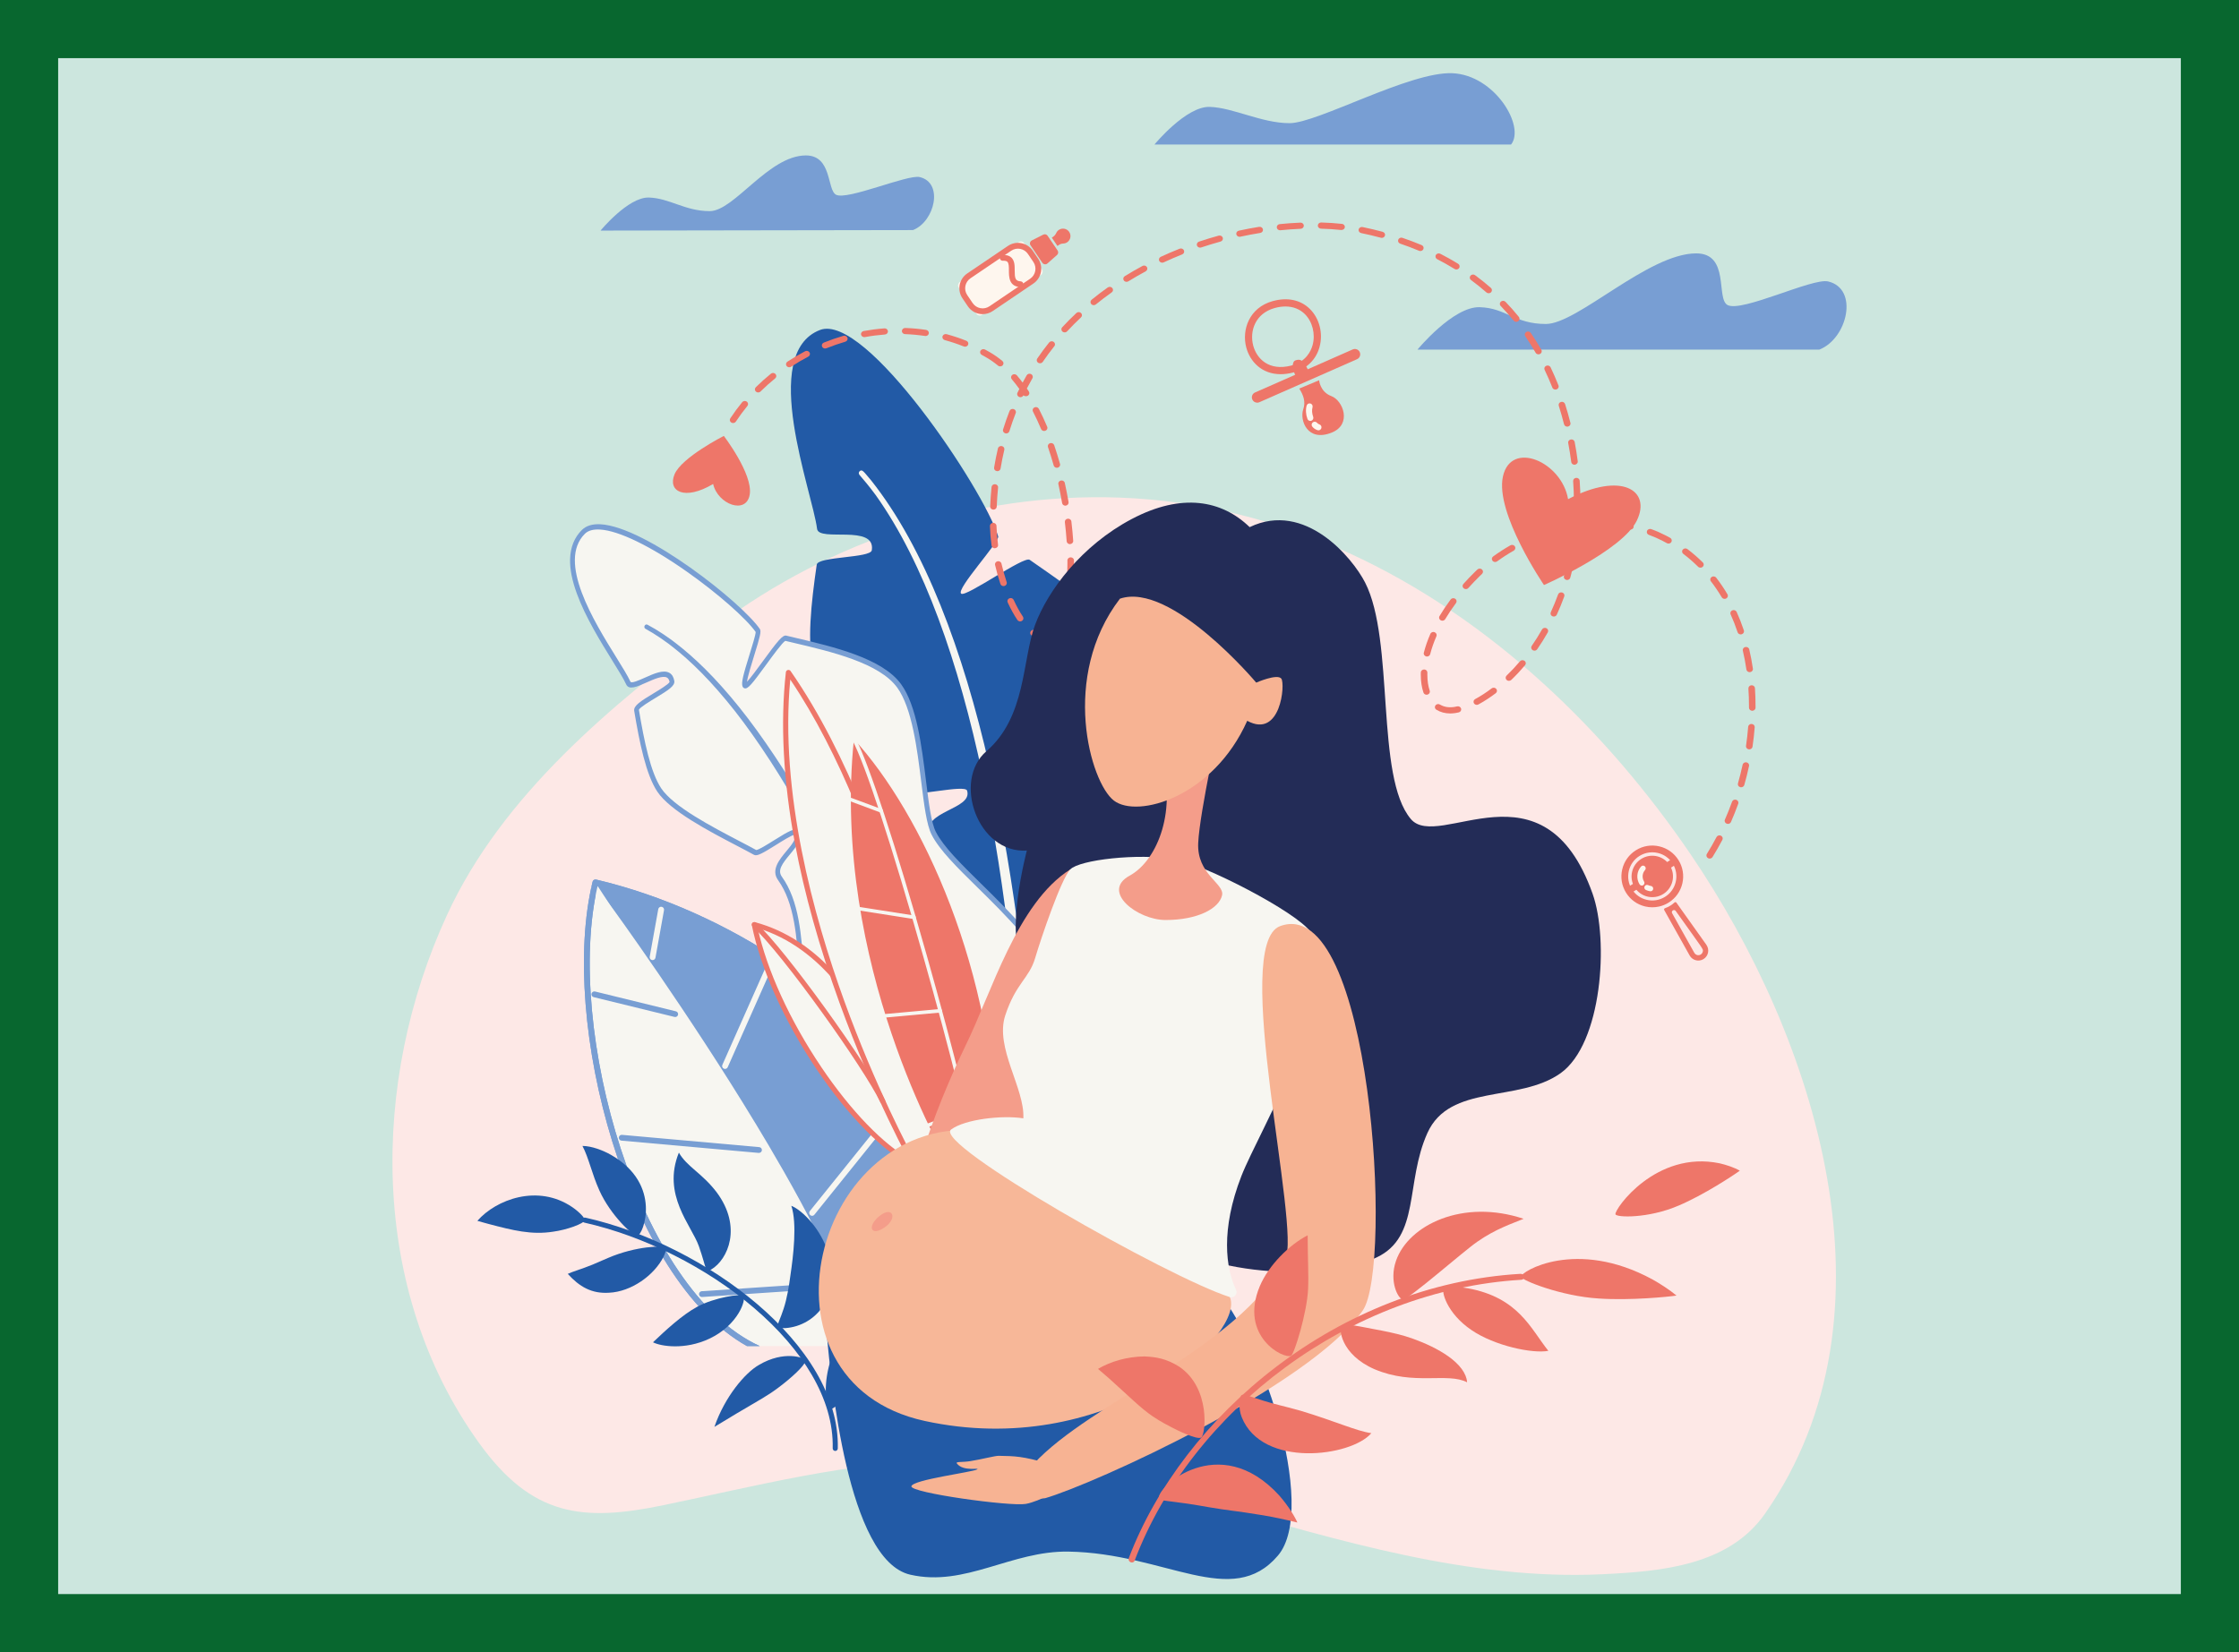 <?xml version="1.0" encoding="UTF-8"?><svg xmlns="http://www.w3.org/2000/svg" viewBox="0 0 924 682"><rect x="0" y="0" width="924" height="682" fill="#808080" stroke="none"/><g id="a"/><g id="b"><g id="c"><rect x="12" y="12" width="900" height="658" style="fill:#cce6de; stroke:#08672f; stroke-miterlimit:10; stroke-width:24px;"/><g><path d="M637.05,282.26c-48.24-43.98-107.92-74.42-175.01-76.86-59.46-2.17-119.11,17.54-166.57,53.21-42.94,32.27-88.15,69.44-111.01,119.11-31.65,68.76-32.2,154.57,13.08,217.7,21.9,30.54,42.74,32.84,76.24,25.89,37.91-7.86,76.46-17.91,115.36-18.61,37.75-.67,74.99,8.2,111.33,18.44,52.08,14.67,105.92,31.25,160.66,28.68,24.83-1.17,52.36-3.66,67.3-25.06,57.64-82.57,20.77-196.4-30.75-272.13-17.34-25.48-37.69-49.46-60.64-70.38Z" style="fill:#fde8e6;"/><g><path d="M426.16,530.83c-5.69-16.75-37.56-4.03-50.53-39.02-2.66-7.18,24.99-19.59,24.44-28.12-.26-3.99-29.18-3.73-29.32-7.89-1.6-48.83,22.14-82.32,12.8-111.1-3.27-10.07,18-10.49,15.55-18.35-.84-2.69-22.16,2.76-24.06,.6-11.08-12.59-34.94-36.42-39.12-50.74-3.06-10.48-1.17-27.27,1.13-43.13,.5-3.45,22.24-2.67,22.73-5.96,1.63-10.92-21.89-3.26-22.59-8.83-1.94-15.36-24.04-72.36,1.2-82.08,18.85-7.26,67.57,65.74,73.54,85.18,.69,2.23-17.63,21.93-15.26,23.67,2.08,1.52,25.87-15.66,28.26-13.98,18.53,12.97,44.78,30.22,50.53,47.55,7.34,22.13-8.33,64.07-5.92,78,3.75,21.73,35.05,61.74,40.82,102.4,.35,2.5-29.98-3.43-29.83-.93,.26,4.36,30.79,17.15,30.32,21.48-.34,3.15-55.8-22.89-56.58-19.78-1.04,4.13,52.42,37.38,50.49,41.4-14.66,30.7-41.46,19.41-54.08,18.92-12.61-.48-24.51,10.71-24.51,10.71Z" style="fill:#225aa6;"/><path d="M423.13,479.05c1.7-.42,3.4-.78,5.1-1.1,2.41,56.7,.47,108.17-3.57,141.03-.52,4.25-6.94,3.45-6.42-.79,4.44-36.15,6.57-85.86,4.89-139.14Z" style="fill:#789ed3;"/><path d="M354.79,194.48c1.08-.93,1.71,.33,4.75,3.86,44.25,55.84,63.02,168.94,68.18,268.75-1.67,.29-3.33,.63-4.99,1-4.06-98.92-21.37-207.62-61.34-263.73-2.99-4.02-4.48-5.72-6.69-8.33-.45-.53-.33-1.18,.09-1.55Z" style="fill:#f7f6f1;"/></g><g><g><path d="M395.89,489.45c-7.97-10.83-27.44,9.01-44.86-13.26-3.57-4.57,13-22.82,10.59-29.08-1.13-2.93-21.47,6.55-22.54,3.45-12.66-36.37-3.83-69.28-17.22-88.03-4.69-6.56,10.22-13.7,6.63-18.85-1.23-1.76-14.98,9.19-16.83,8.17-10.79-5.96-33.25-16.3-39.58-25.77-4.63-6.94-7.27-20.23-9.39-32.94-.46-2.77,15.06-9.15,14.63-11.8-1.43-8.77-16.21,4.56-18.02,.58-5-10.98-34.05-46.95-18.54-62.39,11.58-11.53,63.19,27.98,71.99,40.75,1.01,1.47-7.25,22.22-5.17,22.77,1.82,.49,14.55-20.13,16.63-19.63,16.13,3.85,38.73,8.46,46.88,19.7,10.41,14.36,9.26,51.06,14.25,60.82,7.78,15.21,39.31,35.4,52.98,64.25,.84,1.77-21.96,7.03-21.26,8.87,1.22,3.21,25.77,3.08,26.46,6.5,.5,2.48-44.76,.61-44.58,3.21,.24,3.45,45.8,11.41,45.4,15.07-3.09,27.89-24.66,27.96-33.67,31.64-9.01,3.68-14.76,15.95-14.76,15.95Z" style="fill:#f7f6f1;"/><path d="M395.96,490.53c-.33,.06-.66-.07-.86-.35-2.95-4.01-7.76-3.35-13.84-2.51-9.09,1.25-20.41,2.81-31-10.73-2.25-2.88,1.06-8.65,4.89-15.32,3.03-5.29,6.47-11.27,5.6-13.91-1.06-.52-6.89,1.24-10.04,2.19-7.69,2.31-11.75,3.42-12.55,1.13-6.1-17.53-7.25-34.21-8.26-48.92-1.08-15.72-2.01-29.3-8.83-38.85-2.99-4.19,.61-8.51,3.51-11.98,2.57-3.08,4.1-5.11,3.24-6.68-1.14,.13-5.1,2.61-7.5,4.12-5.66,3.54-7.91,4.81-9.14,4.14-1.98-1.1-4.41-2.36-6.98-3.71-11.66-6.09-27.63-14.44-32.92-22.36-4.66-6.97-7.35-20.15-9.55-33.35-.35-2.11,2.65-4.03,7.99-7.25,2.3-1.39,6.12-3.69,6.61-4.67-.17-.91-.52-1.51-1.06-1.82-1.73-.99-5.51,.7-8.55,2.06-3.85,1.72-7.18,3.21-8.31,.73-1.03-2.27-3.2-5.76-5.7-9.8-4.68-7.54-11.08-17.86-14.64-27.64-2-5.48-2.91-10.15-2.8-14.28,.14-4.89,1.77-8.93,4.86-12,1.77-1.76,4.36-2.55,7.72-2.36,18.8,1.07,58.21,32.32,65.71,43.2,.68,.98,.13,3.09-2.32,10.97-1.04,3.35-2.67,8.6-2.97,10.85,1.48-1.54,4.41-5.55,6.46-8.37,6.36-8.72,8.29-11.03,9.76-10.68,1.14,.27,2.3,.55,3.5,.83,16.09,3.79,36.12,8.5,43.89,19.22,6.42,8.85,8.47,25.37,10.28,39.94,1.15,9.28,2.15,17.29,4.05,21,3.13,6.12,10.31,13.17,18.61,21.34,11.7,11.5,26.27,25.82,34.38,42.95,.17,.35,.17,.78,0,1.17-.53,1.25-2.87,2.16-11.22,4.83-3.12,1-7.58,2.43-9.4,3.33,.54,.25,1.53,.58,3.35,.93,2.33,.46,5.38,.84,8.32,1.2,9.76,1.22,13.77,1.93,14.22,4.15,.08,.39-.02,.8-.26,1.13-.92,1.25-4.72,1.56-22.58,1.83-7.37,.11-17.04,.25-20.71,.83,.95,.45,2.71,1.13,5.94,2.09,4.01,1.19,9.29,2.52,14.39,3.82,5.77,1.46,11.74,2.97,16.17,4.34,6.85,2.11,8.02,3.21,7.87,4.61-2.64,23.79-18.34,28.05-28.73,30.87-2.21,.6-4.12,1.12-5.65,1.74-8.5,3.47-14.11,15.26-14.17,15.38-.14,.3-.39,.52-.68,.61-.04,.01-.07,.02-.11,.03Zm20.28-19.87c10.36-2.81,24.53-6.66,27.07-28.6-.34-.33-1.72-1.23-7.42-2.93-4.28-1.28-9.84-2.69-15.21-4.05-5.43-1.37-11.04-2.79-15.17-4.05-6.29-1.91-7.49-2.87-7.57-4.08-.03-.38,.1-.75,.35-1.05,1.11-1.33,6.27-1.6,23.47-1.86,6.93-.1,16-.24,19.64-.75-.61-.23-1.54-.49-2.94-.77-2.42-.48-5.55-.87-8.59-1.25-9-1.12-13.02-1.81-13.74-3.72-.14-.36-.11-.76,.06-1.14,.58-1.25,2.95-2.16,11.38-4.86,3.27-1.05,8.03-2.57,9.55-3.43-8.03-16.54-22.24-30.5-33.69-41.76-8.42-8.28-15.7-15.43-18.97-21.83-2.07-4.05-3.09-12.24-4.27-21.72-1.69-13.6-3.8-30.54-9.9-38.96-7.38-10.18-27.05-14.81-42.87-18.53-1.14-.27-2.26-.53-3.34-.79-1.2,.65-5.2,6.13-7.86,9.79-5.93,8.13-7.58,10.16-8.95,9.8-.35-.09-.64-.35-.81-.71-.68-1.46,.36-5.2,2.91-13.4,1.06-3.41,2.5-8.04,2.48-9.15-3.93-5.6-15.75-15.98-28.22-24.77-15.15-10.69-28.29-17.07-36.05-17.51-2.79-.16-4.88,.43-6.21,1.75-11.55,11.5,3.81,36.25,12.98,51.04,2.54,4.1,4.74,7.64,5.82,10.02,.38,.83,3.71-.66,5.91-1.64,3.77-1.69,7.68-3.44,10.18-2,1.07,.61,1.75,1.74,2.01,3.34,.33,2.02-2.43,3.78-7.74,6.99-2.42,1.46-6.43,3.88-6.87,4.9,2.17,12.93,4.79,25.8,9.22,32.44,5.03,7.53,20.76,15.75,32.25,21.76,2.55,1.33,4.96,2.59,6.94,3.69,.95,0,4.79-2.41,7.35-4.01,6.33-3.96,8.82-5.32,9.85-3.85,2.17,3.11-.74,6.6-3.31,9.69-3.21,3.85-5.17,6.56-3.32,9.15,7.16,10.02,8.11,23.89,9.21,39.94,1,14.55,2.13,31.03,8.11,48.25,.17,.08,.9,.27,3.46-.29,1.98-.44,4.48-1.19,6.9-1.92,7.46-2.25,11.39-3.32,12.21-1.17,1.39,3.62-2.07,9.66-5.74,16.05-2.82,4.92-6.34,11.05-4.99,12.77,9.96,12.74,20.73,11.25,29.37,10.06,5.86-.81,10.99-1.51,14.56,2.11,1.84-3.41,7.09-12.05,14.64-15.14,.82-.33,1.71-.63,2.68-.92,.99-.3,2.05-.59,3.2-.9Z" style="fill:#789ed3;"/></g><path d="M415.78,556.45s-.27-1.34-.76-3.85c-.27-1.26-.59-2.82-.98-4.66-.4-1.82-.85-3.92-1.39-6.25-1.07-4.67-2.43-10.32-4.1-16.75-1.67-6.43-3.64-13.65-5.91-21.46-2.27-7.82-4.84-16.24-7.7-25.07-2.86-8.84-5.99-18.1-9.39-27.6-1.69-4.76-3.47-9.56-5.28-14.42-1.83-4.85-3.7-9.74-5.65-14.64-3.87-9.82-7.99-19.69-12.28-29.45-4.29-9.77-8.8-19.41-13.42-28.78-4.64-9.36-9.42-18.43-14.29-27.03-1.23-2.14-2.43-4.28-3.67-6.36-.62-1.04-1.23-2.08-1.84-3.11-.62-1.02-1.24-2.04-1.86-3.05-.31-.51-.61-1.01-.92-1.51-.31-.5-.62-1-.93-1.49-.62-.99-1.24-1.98-1.85-2.96-.63-.97-1.25-1.93-1.87-2.89-.62-.96-1.23-1.91-1.86-2.84-4.98-7.48-9.94-14.35-14.81-20.41-4.87-6.06-9.62-11.34-14.06-15.75-4.44-4.41-8.57-7.94-12.1-10.65-.44-.34-.88-.66-1.29-.98-.21-.16-.42-.32-.62-.47-.21-.15-.42-.29-.62-.43-.81-.57-1.57-1.1-2.28-1.59-.35-.25-.71-.47-1.04-.68-.34-.21-.66-.42-.97-.61-.62-.39-1.18-.75-1.68-1.06-2.07-1.17-3.17-1.79-3.17-1.79-.4-.23-.92-.04-1.16,.42-.24,.46-.11,1.01,.29,1.24,.03,.02,1.11,.64,3.12,1.82,.49,.31,1.04,.67,1.64,1.06,.3,.2,.62,.4,.94,.61,.33,.21,.67,.43,1.02,.68,.69,.49,1.43,1.02,2.23,1.59,.2,.14,.4,.29,.6,.43,.2,.15,.4,.31,.61,.47,.41,.32,.83,.65,1.26,.98,3.45,2.7,7.49,6.23,11.83,10.65,4.34,4.41,8.98,9.69,13.75,15.75,4.76,6.07,9.61,12.94,14.48,20.43,.62,.93,1.21,1.89,1.82,2.84,.6,.96,1.21,1.92,1.83,2.9,.6,.98,1.2,1.97,1.81,2.96,.3,.5,.61,.99,.91,1.49,.3,.5,.6,1.01,.9,1.52,.6,1.01,1.21,2.03,1.81,3.06,.6,1.03,1.19,2.07,1.8,3.12,1.21,2.08,2.38,4.22,3.59,6.36,4.76,8.61,9.42,17.7,13.94,27.07,4.51,9.38,8.9,19.03,13.07,28.82,4.18,9.78,8.18,19.66,11.94,29.49,1.89,4.91,3.7,9.81,5.48,14.66,1.76,4.86,3.48,9.67,5.11,14.42,3.29,9.5,6.32,18.77,9.07,27.6,2.76,8.83,5.24,17.24,7.41,25.04,2.18,7.8,4.07,15,5.66,21.4,1.59,6.4,2.89,12.02,3.9,16.66,.51,2.32,.94,4.4,1.31,6.2,.36,1.8,.67,3.34,.91,4.58,.47,2.52,.73,3.87,.73,3.87,.28,1.49,1.62,2.35,2.99,1.92,1.37-.43,2.26-1.98,1.98-3.46v-.03Z" style="fill:#789ed3;"/></g><g><path d="M383.32,533.45c-9.05,11.44-19.01,16.82-29.18,22.17h-43.34c-49.46-25.15-79.32-132.51-65.08-191.38,96.35,22.77,180.6,115.47,137.6,169.21Z" style="fill:#f7f6f1;"/><path d="M246,363.07c-.64-.15-1.29,.25-1.45,.89-14.02,58,14.5,164.18,63.69,191.66h5.28c-50.15-22.8-80.49-131.04-66.9-189.93,40.34,62.34,98.61,146.67,106.74,188.97-.19,.09-1.1,.53-2.09,.95h5.59c95.41-48.35-.18-166.39-110.86-192.55Z" style="fill:#789ed3;"/><g><path d="M269.32,396.31c.57,0,1.08-.41,1.18-.99l3.53-19.62c.12-.65-.32-1.28-.97-1.4-.65-.12-1.28,.32-1.4,.97l-3.53,19.62c-.13,.74,.44,1.42,1.18,1.42Z" style="fill:#f7f6f1;"/><path d="M298.72,441.13c.16,.07,.32,.1,.49,.1,.46,0,.9-.27,1.1-.71l18.22-41.04c.27-.61,0-1.32-.61-1.59s-1.32,0-1.59,.61l-18.22,41.04c-.27,.61,0,1.32,.61,1.59Z" style="fill:#f7f6f1;"/><path d="M375.05,451.05c-.52-.42-1.27-.33-1.69,.18l-39.15,48.67c-.42,.52-.33,1.27,.18,1.69,.22,.18,.49,.27,.75,.27,.35,0,.7-.15,.94-.45l39.15-48.67c.42-.52,.33-1.27-.18-1.69Z" style="fill:#f7f6f1;"/><path d="M311.74,463.66c-27.34-45.19-59.3-89.4-59.96-90.06-1.78-2.46-3.77-5.17-5.64-7.69-.4-.54-1.15-.64-1.68-.25-.54,.4-.64,1.15-.25,1.68,.14,.19,1.34,1.81,1.61,2.17,16.85,22.84,41.97,59.2,63.87,95.39,12.54,20.73,39.28,66.57,42.64,90.72h2.43c-3.6-25.24-29.83-70.19-43.01-91.96Z" style="fill:#f7f6f1;"/></g><g><path d="M279.81,418.9c.16-.65-.24-1.3-.88-1.45l-33.36-8.18c-.65-.16-1.3,.24-1.45,.88-.16,.64,.24,1.3,.88,1.45l33.36,8.17c.65,.16,1.3-.24,1.45-.88Z" style="fill:#789ed3;"/><path d="M256.47,470.83l56.65,5.07c.72,0,1.25-.47,1.3-1.09,.06-.66-.43-1.25-1.09-1.3l-56.65-5.07c-.66-.06-1.25,.43-1.3,1.09s.43,1.25,1.09,1.3Z" style="fill:#789ed3;"/><path d="M342.92,529.41l-53.32,3.57c-.66,.04-1.16,.62-1.12,1.28,.04,.64,.57,1.12,1.2,1.12,.08,0,53.4-3.58,53.4-3.58,.66-.04,1.16-.62,1.12-1.28-.04-.66-.62-1.16-1.28-1.12Z" style="fill:#789ed3;"/><path d="M246,363.07c-.64-.15-1.29,.25-1.45,.89-14.02,58,14.5,164.18,63.69,191.66h5.28c-50.15-22.8-80.49-131.04-66.9-189.93,108.32,26.32,203.64,142.6,106.74,188.97-.19,.09-1.07,.51-2.09,.95h5.59c95.41-48.35-.18-166.39-110.86-192.55Z" style="fill:#789ed3;"/></g></g><path d="M584.98,144.31h165.83c11.61-4.54,16.41-25.14,3.61-28.14-6.46-1.51-35.56,12.86-41.47,9.75-4.9-2.57,1.05-21.33-12.95-21.33-19.76,0-49,29.14-62.02,29.14s-16.36-6.6-27.33-6.93c-10.97-.33-25.67,17.5-25.67,17.5Z" style="fill:#789ed3;"/><path d="M476.43,59.65h147.17c5.92-7.47-6.7-28.68-24.23-29.43-17.52-.75-55.64,20.62-67.19,20.62s-23.24-6.43-32.97-6.72c-9.74-.3-22.78,15.53-22.78,15.53Z" style="fill:#789ed3;"/><path d="M247.84,95.18l128.93-.21c9.02-3.54,12.73-19.57,2.77-21.88-5.02-1.17-29.91,9.7-34.51,7.29-3.81-1.99-1.58-16.23-12.47-16.22-15.37,.02-29.54,22.97-39.67,22.99-10.12,.02-16.59-5.37-25.12-5.61-8.53-.25-19.93,13.64-19.93,13.64Z" style="fill:#789ed3;"/><g><g><path d="M377.14,480.48c-24.13-11.41-58.24-60.91-65.84-98.83,54.2,14.62,65.84,98.83,65.84,98.83Z" style="fill:#f7f6f1;"/><path d="M376.67,481.4c-11.67-5.52-26.45-20.41-39.54-39.83-13.48-20.01-23.28-41.77-26.87-59.72-.07-.35,.05-.71,.32-.95,.27-.24,.65-.33,1.01-.24,12.57,3.39,23.9,10.77,33.67,21.93,7.78,8.88,14.6,20.17,20.26,33.56,9.62,22.74,12.63,43.97,12.66,44.18,.05,.37-.11,.75-.43,.97-.14,.1-.3,.16-.46,.19-.21,.03-.43,0-.62-.09Zm-37.76-40.96c12.2,18.11,25.82,32.18,36.87,38.18-.98-5.77-4.39-23.21-12.21-41.68-8.57-20.24-24.31-45.79-50.88-53.83,3.8,17.37,13.29,38.14,26.22,57.32Z" style="fill:#ee7669;"/></g><g><path d="M377.14,480.48s-62.06-111.03-51.76-202.92c44.29,63.64,63.88,170.49,65.17,200.93l-13.41,2Z" style="fill:#f7f6f1;"/><path d="M376.21,480.97c-.16-.28-15.72-28.28-29.81-67.15-8.28-22.84-14.44-44.91-18.32-65.6-4.85-25.9-6.11-49.71-3.76-70.77,.05-.43,.37-.78,.8-.89,.43-.11,.88,.06,1.13,.41,24.17,34.73,39.91,80.74,48.85,113.22,10.36,37.6,15.81,72.1,16.5,88.23,.02,.52-.37,.98-.9,1.06l-13.41,2c-.44,.07-.87-.14-1.08-.52Zm-50.08-200.46c-4.42,46.51,9.57,97.6,22.25,132.58,12.87,35.52,26.97,61.92,29.34,66.26l11.73-1.75c-1.73-34.06-21.96-135.8-63.32-197.1Z" style="fill:#ee7669;"/></g><g><path d="M411.56,475.35l-21.01,3.13s-47.65-80.52-38.15-173.37c27.88,30.49,58.47,95.49,59.15,170.24Z" style="fill:#ee7669;"/><path d="M402.4,477.46c.38-.06,.67-.39,.64-.77-.43-6.83-9.45-42.95-20.55-82.22-12.92-45.74-23.92-79.27-29.41-89.69-.19-.36-.64-.5-1.01-.31-.37,.19-.52,.63-.33,.99,5.45,10.34,16.4,43.76,29.3,89.41,11.07,39.2,20.08,75.18,20.5,81.93,.03,.4,.38,.71,.8,.68,.02,0,.04,0,.06,0Z" style="fill:#f7f6f1;"/><path d="M363.77,335.44c.26-.04,.49-.21,.6-.46,.15-.38-.04-.8-.43-.94l-12.51-4.65c-.39-.15-.83,.04-.98,.42-.15,.38,.04,.8,.43,.94l12.51,4.65c.13,.05,.26,.06,.38,.04Z" style="fill:#f7f6f1;"/><path d="M377.28,379.36c.32-.05,.58-.29,.64-.61,.07-.4-.21-.77-.62-.84l-22.25-3.48c-.41-.06-.8,.21-.87,.6-.07,.4,.21,.77,.62,.84l22.25,3.48c.08,.01,.16,.01,.24,0Z" style="fill:#f7f6f1;"/><path d="M388.12,417.95c.39-.06,.68-.4,.64-.79-.03-.4-.4-.7-.82-.66l-22.48,2.05c-.41,.04-.72,.39-.69,.8,.04,.4,.4,.7,.82,.66l22.48-2.05s.03,0,.05,0Z" style="fill:#f7f6f1;"/><path d="M383.34,465.11c.17-.04,15.55-5.96,15.55-5.96,.39-.15,.58-.57,.43-.95-.15-.38-.59-.56-.98-.41l-15.39,5.92c-.39,.15-.58,.57-.43,.95,.13,.32,.47,.5,.81,.45Z" style="fill:#f7f6f1;"/></g><path d="M364.44,455.61c.1-.01,.2-.04,.29-.09,.53-.24,.76-.85,.52-1.36-6.81-14.27-40.84-61.94-53.21-73.26-.42-.39-1.09-.36-1.49,.05-.4,.41-.39,1.06,.04,1.45,12.26,11.22,45.99,58.48,52.75,72.64,.2,.42,.66,.64,1.11,.58Z" style="fill:#ee7669;"/></g><g><path d="M343.64,597.85c1.06-41.13-53.19-82.12-102.54-93.19-1.36-.32-.89-2.35,.46-2.05,49.38,11.08,105.28,52.54,104.18,95.29-.01,.58-.5,1.04-1.08,1.02-.58-.02-1.04-.5-1.02-1.08Z" style="fill:#225aa6;"/><g><path d="M241.32,503.64c-15.84-3.16-29.02-3.77-44.29,.28l44.29-.28Z" style="fill:#225aa6;"/><path d="M236.13,498.25c3.52,2.43,5.32,4.76,5.19,5.39-.32,1.51-7.62,4.05-12.98,4.76-8.98,1.44-16.8-.57-26.58-3.14-.29-.08-3.73-1-4.74-1.34,7.7-8.8,24.93-15.3,39.1-5.67Z" style="fill:#225aa6;"/></g><path d="M263.05,510.11c-1.68,.3-11.11-8.47-15.69-18.7-3.09-6.84-4.39-13.48-6.99-18.39,3.79,0,8.55,1.83,11.89,3.75,21.19,12.2,13.27,32.88,10.79,33.34Z" style="fill:#225aa6;"/><path d="M293.52,524.03c-2.66,1.55-1.72,0-5.11-9.63-3.06-8.68-15.31-21.13-8.25-38.62,3.33,5.85,9.49,8.35,15.63,16.41,10.54,14.22,4.71,27.65-2.27,31.83Z" style="fill:#225aa6;"/><path d="M324.2,548.21c-.9,.07-2.9-.02-3.18-.49-.47-.79,1.17-3.65,2.38-7.53,1.4-4.27,2.18-9.14,2.81-13.86,1.14-7.65,2.82-21.24,.36-28.61,4.67,1.93,12.27,9.58,15.41,19.95,5.13,17.34-5.24,29.57-17.78,30.54Z" style="fill:#225aa6;"/><path d="M349.1,577.03c-.72,.65-5.71,5.07-6.64,4.75-.38-.14-.82-.99-1.14-2.49-2.66-12.82,4.69-35.33,22.46-40.76,4.08-1.3,8.27-1.48,10.65-1.03-9.31,24.04-15.89,31.38-25.34,39.53Z" style="fill:#225aa6;"/><path d="M274.7,515.09c.47,.68-.47,2.85-.82,3.59-3.89,7.79-13.4,14.52-22.51,14.93-7.19,.48-12.26-2.48-17.06-7.78,1.96-.95,5.73-1.99,10.14-3.78,4.15-1.76,6.54-2.82,6.54-2.82,11.55-4.95,22.98-5.18,23.7-4.14Z" style="fill:#225aa6;"/><path d="M287.76,539.39c7.06-3.83,18.08-5.44,18.95-4.56,1.43,1.46-2,12.11-13.96,17.75-10.14,4.78-20.12,3.14-23.27,1.49,5.15-4.89,11.99-11.28,18.28-14.68Z" style="fill:#225aa6;"/><path d="M313.18,563.43c10.36-6.15,18.9-3.02,19.2-1.91,.11,.41-.33,1.26-1.17,2.31-2.68,3.34-8.92,8.38-13.06,11.14-4.21,2.83-9.09,5.31-23.33,14.02,4.33-12.55,12.74-22.37,18.36-25.56Z" style="fill:#225aa6;"/></g><path d="M647.12,206.04c-2.61-15.43-23.53-24.5-26.88-9.38-3.35,15.12,16.94,44.83,16.94,44.83,0,0,32.35-14.22,38.34-26.66,6-12.43-6.35-20.33-28.4-8.79Z" style="fill:#ee7669;"/><path d="M294.3,199.78c1.9,8.43,13.71,12.8,15.1,4.36,1.39-8.43-10.69-24.2-10.69-24.2,0,0-17.4,8.82-20.34,15.85-2.93,7.04,4.11,11.01,15.92,3.99Z" style="fill:#ee7669;"/><g><path d="M633.72,145.59c.24,.43,.71,.67,1.19,.67,.22,0,.44-.05,.64-.15,.66-.33,.9-1.11,.55-1.73-1.37-2.38-2.84-4.72-4.37-6.96-.4-.59-1.24-.76-1.87-.38-.63,.38-.81,1.17-.4,1.76,1.49,2.18,2.92,4.46,4.26,6.79Z" style="fill:#ee7669;"/><path d="M624.65,132.35c.27,.33,.67,.5,1.08,.5,.29,0,.58-.09,.82-.26,.59-.43,.71-1.23,.25-1.79-1.74-2.14-3.59-4.23-5.49-6.21-.5-.52-1.36-.56-1.91-.09-.55,.47-.6,1.28-.09,1.8,1.86,1.93,3.66,3.96,5.35,6.05Z" style="fill:#ee7669;"/><path d="M607.07,115.6c2.19,1.61,4.33,3.33,6.36,5.11,.26,.23,.59,.34,.92,.34,.36,0,.72-.14,.99-.41,.51-.52,.48-1.32-.07-1.8-2.09-1.83-4.28-3.59-6.53-5.25-.59-.43-1.44-.33-1.9,.22-.46,.55-.36,1.36,.23,1.79Z" style="fill:#ee7669;"/><path d="M651.99,214.59c.05-.7-.52-1.31-1.27-1.35-.74-.05-1.39,.49-1.43,1.19-.03,.49-.07,.98-.1,1.46-.63,.1-1.25,.22-1.88,.34-.73,.14-1.2,.81-1.05,1.5,.15,.69,.86,1.14,1.6,.99,.37-.07,.74-.14,1.11-.2-.13,1.27-.27,2.54-.43,3.78-.09,.7,.44,1.33,1.18,1.42,.84,0,1.42-.46,1.51-1.11,.19-1.49,.36-3,.5-4.52,1.46-.2,2.92-.35,4.36-.46,.74-.05,1.3-.67,1.24-1.37-.06-.7-.7-1.23-1.45-1.17-1.3,.09-2.62,.23-3.94,.4,.02-.3,.04-.6,.06-.9Z" style="fill:#ee7669;"/><path d="M640.62,159.98c.2,.51,.72,.83,1.27,.83,.16,0,.32-.03,.47-.08,.7-.25,1.06-.98,.8-1.64-1-2.54-2.1-5.05-3.25-7.47-.31-.64-1.11-.93-1.79-.64-.68,.29-.98,1.04-.68,1.68,1.13,2.37,2.21,4.83,3.19,7.31Z" style="fill:#ee7669;"/><path d="M647.18,182.88c.49,2.58,.91,5.22,1.25,7.84,.08,.65,.67,1.12,1.34,1.12,.91-.09,1.43-.73,1.34-1.43-.34-2.67-.77-5.35-1.27-7.98-.13-.69-.83-1.15-1.57-1.03-.74,.12-1.23,.78-1.09,1.48Z" style="fill:#ee7669;"/><path d="M649.21,198.61c.19,2.69,.3,5.35,.32,7.92,0,.7,.61,1.26,1.35,1.26,.76,0,1.36-.58,1.35-1.28-.02-2.62-.13-5.33-.32-8.07-.05-.7-.7-1.24-1.44-1.19-.75,.05-1.31,.65-1.26,1.36Z" style="fill:#ee7669;"/><path d="M593.1,106.99c2.45,1.25,4.87,2.61,7.18,4.03,.23,.14,.49,.21,.74,.21,.44,0,.87-.2,1.13-.58,.41-.59,.23-1.38-.39-1.76-2.37-1.46-4.85-2.85-7.37-4.14-.66-.33-1.48-.11-1.83,.51-.36,.62-.11,1.39,.54,1.73Z" style="fill:#ee7669;"/><path d="M645.47,175.13c.15,.59,.7,.98,1.31,.98,.1,0,.21-.01,.31-.03,.73-.16,1.18-.85,1-1.53-.66-2.63-1.41-5.25-2.22-7.79-.22-.67-.97-1.06-1.68-.85-.72,.2-1.12,.91-.91,1.59,.8,2.49,1.53,5.07,2.18,7.65Z" style="fill:#ee7669;"/><path d="M410.67,199.87c-.74-.06-1.4,.45-1.47,1.15-.27,2.63-.46,5.33-.57,8.03-.03,.7,.55,1.3,1.3,1.32,.78,0,1.38-.54,1.4-1.22,.11-2.65,.3-5.31,.56-7.89,.07-.7-.47-1.32-1.22-1.39Z" style="fill:#ee7669;"/><path d="M412.92,193.41c.43-2.62,.95-5.23,1.55-7.76,.16-.69-.3-1.37-1.03-1.52-.73-.15-1.45,.28-1.61,.97-.61,2.59-1.14,5.25-1.58,7.92-.11,.7,.39,1.35,1.13,1.45,.07,.01,.14,.02,.21,.02,.65,0,1.23-.45,1.33-1.08Z" style="fill:#ee7669;"/><path d="M428.46,149.75c.23,.14,.48,.2,.73,.2,.44,0,.88-.21,1.14-.58,1.5-2.2,3.11-4.38,4.78-6.47,.45-.56,.33-1.36-.27-1.78-.6-.42-1.44-.31-1.89,.25-1.71,2.14-3.36,4.37-4.9,6.63-.4,.59-.22,1.38,.41,1.76Z" style="fill:#ee7669;"/><path d="M600.53,247.15c-.61-.4-1.45-.27-1.88,.31-1.68,2.26-3.23,4.57-4.59,6.86-.37,.61-.13,1.39,.52,1.73,.21,.11,.44,.16,.66,.16,.47,0,.93-.23,1.18-.65,1.32-2.22,2.81-4.45,4.45-6.64,.43-.58,.28-1.37-.33-1.77Z" style="fill:#ee7669;"/><path d="M426.28,169.86c1.17,2.28,2.31,4.71,3.36,7.23,.21,.5,.72,.81,1.26,.81,.17,0,.33-.03,.5-.09,.69-.26,1.04-1,.76-1.65-1.08-2.58-2.24-5.07-3.44-7.41-.33-.63-1.13-.9-1.81-.59-.67,.31-.95,1.07-.63,1.7Z" style="fill:#ee7669;"/><path d="M414.87,178.87c.13,.03,.25,.05,.38,.05,.59,0,1.12-.36,1.3-.92,.78-2.53,1.67-5.05,2.62-7.49,.26-.66-.1-1.39-.8-1.64-.7-.24-1.48,.09-1.74,.75-.98,2.49-1.88,5.07-2.68,7.66-.21,.68,.2,1.38,.92,1.58Z" style="fill:#ee7669;"/><path d="M694.68,228.64c2.13,1.61,4.18,3.39,6.09,5.29,.27,.27,.62,.4,.98,.4,.33,0,.67-.12,.93-.35,.54-.48,.57-1.29,.05-1.8-1.99-1.98-4.13-3.84-6.36-5.53-.58-.44-1.43-.35-1.9,.2-.47,.55-.37,1.35,.21,1.79Z" style="fill:#ee7669;"/><path d="M719.15,315.67c-.55,2.57-1.2,5.16-1.92,7.7-.19,.68,.23,1.38,.95,1.56,.12,.03,.24,.04,.35,.04,.6,0,1.14-.37,1.31-.94,.74-2.58,1.4-5.23,1.96-7.85,.15-.69-.32-1.36-1.06-1.5-.73-.14-1.45,.31-1.59,1Z" style="fill:#ee7669;"/><path d="M721.71,309.31c.06,0,.12,.01,.19,.01,.66,0,1.24-.46,1.34-1.1,.39-2.67,.69-5.37,.9-8.03,.05-.7-.51-1.31-1.25-1.36-.74-.05-1.39,.48-1.45,1.18-.2,2.61-.5,5.25-.88,7.87-.1,.7,.42,1.34,1.16,1.44Z" style="fill:#ee7669;"/><path d="M636.37,259.83c-1.32,2.33-2.75,4.61-4.25,6.78-.41,.59-.23,1.38,.39,1.76,.23,.14,.48,.21,.74,.21,.44,0,.87-.2,1.13-.58,1.54-2.23,3.01-4.57,4.37-6.97,.35-.62,.1-1.39-.56-1.72-.66-.33-1.48-.1-1.83,.52Z" style="fill:#ee7669;"/><path d="M644.72,244.58c-.71-.23-1.48,.13-1.72,.79-.91,2.5-1.92,4.98-3.01,7.36-.3,.65,.02,1.4,.71,1.67,.17,.07,.36,.1,.53,.1,.52,0,1.02-.29,1.24-.77,1.12-2.44,2.15-4.98,3.08-7.54,.24-.67-.14-1.39-.84-1.62Z" style="fill:#ee7669;"/><path d="M638.97,218.32c-2.72,.84-5.42,1.84-8.03,2.97-.68,.29-.98,1.05-.66,1.69,.23,.47,.72,.74,1.23,.74,.19,0,.38-.04,.56-.12,2.52-1.09,5.13-2.06,7.75-2.87,.71-.22,1.1-.94,.86-1.61-.23-.67-1-1.03-1.71-.81Z" style="fill:#ee7669;"/><path d="M716.5,330.13c-.71-.23-1.47,.13-1.71,.8-.9,2.5-1.89,4.99-2.95,7.4-.29,.65,.04,1.39,.73,1.66,.17,.07,.34,.1,.52,.1,.53,0,1.03-.3,1.25-.79,1.08-2.46,2.09-5,3.01-7.55,.24-.67-.14-1.39-.85-1.61Z" style="fill:#ee7669;"/><path d="M646.38,239.37c.11,.03,.23,.04,.34,.04,.6,0,1.15-.38,1.31-.95,.71-2.56,1.34-5.21,1.87-7.88,.14-.69-.34-1.36-1.08-1.49-.73-.13-1.44,.32-1.58,1.02-.52,2.61-1.14,5.2-1.83,7.7-.19,.68,.24,1.38,.97,1.55Z" style="fill:#ee7669;"/><path d="M308.19,165.78c-.59-.43-1.44-.33-1.9,.23-1.75,2.14-3.4,4.38-4.91,6.67-.39,.6-.2,1.38,.44,1.75,.22,.13,.47,.19,.71,.19,.45,0,.89-.21,1.15-.6,1.46-2.21,3.05-4.38,4.75-6.45,.46-.56,.35-1.36-.24-1.79Z" style="fill:#ee7669;"/><path d="M704.88,354.22c.22,.12,.45,.18,.68,.18,.46,0,.92-.23,1.17-.63,1.43-2.29,2.8-4.68,4.07-7.11,.33-.63,.06-1.39-.61-1.71-.67-.31-1.48-.05-1.81,.58-1.25,2.37-2.58,4.71-3.98,6.95-.38,.61-.16,1.39,.48,1.74Z" style="fill:#ee7669;"/><path d="M664.37,217.55c2.79,.15,5.55,.5,8.2,1.02,.09,.02,.19,.03,.28,.03,.63,0,1.19-.41,1.32-1.01,.15-.69-.31-1.36-1.05-1.51-2.78-.55-5.67-.91-8.6-1.07-.74-.04-1.39,.49-1.43,1.2-.04,.7,.53,1.3,1.27,1.35Z" style="fill:#ee7669;"/><path d="M680.48,220.78c1.99,.73,3.93,1.58,5.77,2.54,.55,.29,1.1,.58,1.63,.88,.22,.12,.45,.18,.69,.18,.46,0,.91-.22,1.16-.62,.38-.6,.17-1.39-.47-1.75-.56-.31-1.13-.62-1.71-.92-1.95-1.01-4-1.92-6.1-2.68-.7-.25-1.48,.07-1.75,.73s.07,1.39,.77,1.65Z" style="fill:#ee7669;"/><path d="M719.24,268.59c.59,2.52,1.09,5.13,1.47,7.76,.09,.64,.67,1.1,1.34,1.1,.06,0,.12,0,.19-.01,.74-.1,1.26-.74,1.15-1.44-.39-2.7-.9-5.38-1.51-7.96-.16-.69-.89-1.12-1.61-.97-.73,.15-1.19,.83-1.03,1.52Z" style="fill:#ee7669;"/><path d="M721.54,284.21c.16,2.34,.24,4.73,.24,7.12,0,.26,0,.52,0,.78,0,.7,.6,1.28,1.34,1.28,.75,0,1.36-.56,1.36-1.26,0-.27,0-.54,0-.8,0-2.44-.08-4.89-.24-7.28-.05-.7-.67-1.23-1.43-1.19-.75,.04-1.31,.65-1.26,1.35Z" style="fill:#ee7669;"/><path d="M717.08,260.98c.18,.54,.71,.89,1.29,.89,.13,0,.27-.02,.41-.06,.71-.21,1.11-.93,.88-1.6-.87-2.61-1.87-5.17-2.97-7.61-.29-.65-1.08-.95-1.77-.67-.69,.27-1.01,1.02-.72,1.67,1.07,2.36,2.04,4.84,2.88,7.38Z" style="fill:#ee7669;"/><path d="M710.54,246.55c.25,.42,.71,.65,1.18,.65,.22,0,.45-.05,.66-.16,.65-.34,.89-1.12,.52-1.73-1.42-2.4-2.99-4.7-4.65-6.86-.44-.57-1.28-.69-1.89-.28-.6,.41-.74,1.21-.3,1.78,1.6,2.07,3.1,4.29,4.48,6.6Z" style="fill:#ee7669;"/><path d="M587.39,102.86c.3-.64,0-1.4-.68-1.68-2.57-1.08-5.24-2.09-7.95-3.01-.7-.24-1.48,.1-1.73,.77-.25,.66,.11,1.39,.81,1.63,2.64,.9,5.26,1.89,7.76,2.94,.18,.08,.37,.11,.55,.11,.52,0,1.01-.28,1.24-.76Z" style="fill:#ee7669;"/><path d="M519.63,93.63c-2.79,.45-5.61,.98-8.4,1.59-.73,.16-1.18,.84-1.01,1.53,.14,.59,.7,.99,1.32,.99,.1,0,.2-.01,.31-.03,2.73-.6,5.51-1.12,8.24-1.56,.74-.12,1.23-.78,1.11-1.47-.13-.69-.82-1.16-1.56-1.04Z" style="fill:#ee7669;"/><path d="M536.66,91.9c-2.8,.11-5.68,.32-8.55,.61-.74,.08-1.28,.7-1.2,1.4,.08,.65,.66,1.14,1.34,1.14,2.96-.3,5.78-.5,8.52-.61,.75-.03,1.32-.62,1.29-1.33-.03-.7-.68-1.25-1.41-1.22Z" style="fill:#ee7669;"/><path d="M553.81,92.41c-2.75-.29-5.63-.49-8.57-.57-.76,0-1.37,.53-1.39,1.24s.57,1.29,1.31,1.31c2.86,.08,5.67,.26,8.34,.55,.83,0,1.42-.47,1.5-1.12,.08-.7-.45-1.33-1.19-1.41Z" style="fill:#ee7669;"/><path d="M502.95,97.26c-2.73,.75-5.47,1.59-8.15,2.48-.7,.24-1.07,.96-.82,1.63,.2,.52,.72,.85,1.27,.85,.15,0,.3-.02,.45-.07,2.62-.88,5.31-1.7,8-2.44,.72-.2,1.13-.9,.92-1.58-.21-.68-.96-1.06-1.68-.87Z" style="fill:#ee7669;"/><path d="M444.21,129.2c-2.03,1.9-4,3.88-5.86,5.89-.49,.53-.43,1.33,.13,1.8,.26,.21,.57,.31,.89,.31,.38,0,.75-.15,1.02-.44,1.82-1.97,3.75-3.9,5.73-5.76,.53-.5,.53-1.3,0-1.8-.53-.5-1.38-.5-1.91,0Z" style="fill:#ee7669;"/><path d="M457.16,118.65c-2.29,1.62-4.53,3.33-6.67,5.07-.56,.46-.63,1.26-.14,1.8,.27,.29,.64,.44,1.02,.44,.31,0,.63-.1,.88-.31,2.09-1.7,4.29-3.37,6.53-4.96,.6-.42,.72-1.22,.27-1.78-.45-.56-1.3-.67-1.89-.25Z" style="fill:#ee7669;"/><path d="M471.47,109.79c-2.48,1.33-4.94,2.75-7.3,4.21-.62,.39-.8,1.18-.39,1.76,.26,.37,.69,.57,1.13,.57,.25,0,.51-.07,.74-.21,2.32-1.43,4.73-2.82,7.16-4.13,.65-.35,.87-1.13,.5-1.74-.37-.61-1.2-.82-1.84-.48Z" style="fill:#ee7669;"/><path d="M570.61,95.69c-2.69-.73-5.49-1.39-8.3-1.97-.73-.15-1.45,.28-1.61,.97-.16,.69,.3,1.37,1.03,1.52,2.76,.57,5.5,1.22,8.14,1.93,.12,.03,.25,.05,.37,.05,.59,0,1.13-.36,1.3-.92,.21-.68-.21-1.38-.93-1.57Z" style="fill:#ee7669;"/><path d="M486.82,102.66c-2.63,1.04-5.25,2.17-7.79,3.35-.67,.31-.95,1.07-.61,1.71,.24,.45,.72,.71,1.21,.71,.2,0,.4-.04,.6-.13,2.49-1.16,5.06-2.26,7.64-3.29,.69-.27,1.01-1.02,.72-1.67-.29-.65-1.08-.95-1.77-.68Z" style="fill:#ee7669;"/><path d="M615.58,284.15c-2.27,1.72-4.56,3.21-6.8,4.42-.65,.35-.87,1.13-.5,1.74,.25,.41,.71,.64,1.17,.64,.23,0,.46-.05,.67-.17,2.36-1.28,4.77-2.84,7.15-4.64,.58-.44,.68-1.24,.21-1.79-.47-.55-1.32-.64-1.9-.2Z" style="fill:#ee7669;"/><path d="M589.04,278.56c0-.3,0-.61,.02-.91,.02-.7-.56-1.29-1.31-1.31-.75-.02-1.37,.53-1.39,1.23-.01,.34-.02,.67-.02,.99,0,2.7,.37,5.16,1.1,7.32,.18,.54,.72,.89,1.29,.89,.14,0,.27-.02,.41-.06,.71-.21,1.11-.93,.88-1.6-.65-1.91-.97-4.12-.97-6.55Z" style="fill:#ee7669;"/><path d="M318.14,154.26c-2.17,1.76-4.27,3.64-6.24,5.59-.51,.51-.49,1.32,.05,1.8,.26,.23,.6,.35,.93,.35,.36,0,.72-.13,.98-.4,1.9-1.89,3.94-3.71,6.04-5.41,.57-.46,.63-1.26,.14-1.8-.49-.53-1.34-.59-1.91-.14Z" style="fill:#ee7669;"/><path d="M625.17,225.53c-.39-.6-1.22-.8-1.86-.43-2.48,1.41-4.87,2.96-7.12,4.6-.59,.43-.7,1.23-.24,1.79,.27,.32,.67,.49,1.07,.49,.29,0,.58-.09,.83-.27,2.17-1.58,4.47-3.07,6.86-4.43,.64-.36,.84-1.15,.46-1.75Z" style="fill:#ee7669;"/><path d="M611.61,236.88c.53-.5,.53-1.3,0-1.8s-1.38-.5-1.91,0c-.32,.3-.63,.6-.95,.91-1.7,1.66-3.33,3.36-4.85,5.07-.48,.54-.41,1.34,.16,1.8,.25,.2,.56,.3,.87,.3,.38,0,.77-.15,1.03-.45,1.49-1.66,3.08-3.32,4.73-4.94,.3-.29,.6-.58,.91-.87Z" style="fill:#ee7669;"/><path d="M592.05,260.95c-.69-.27-1.48,.04-1.76,.7-1.14,2.62-2.05,5.23-2.7,7.77-.18,.68,.27,1.37,.99,1.54,.11,.02,.21,.04,.32,.04,.61,0,1.16-.39,1.31-.97,.62-2.41,1.49-4.9,2.58-7.4,.28-.65-.05-1.39-.74-1.66Z" style="fill:#ee7669;"/><path d="M601.34,291.58c-.42,.1-.83,.18-1.22,.24-2.22,.34-4.22,0-5.89-1-.63-.38-1.47-.2-1.87,.39-.4,.59-.22,1.38,.41,1.76,1.69,1.02,3.61,1.53,5.71,1.53,.68,0,1.37-.06,2.08-.16,.46-.07,.95-.17,1.44-.28,.72-.17,1.16-.86,.98-1.55-.18-.68-.92-1.1-1.64-.93Z" style="fill:#ee7669;"/><path d="M629.15,272.79c-.58-.44-1.43-.35-1.9,.2-1.76,2.08-3.61,4.06-5.51,5.89-.52,.5-.51,1.31,.02,1.8,.26,.24,.6,.36,.95,.36s.7-.13,.97-.38c1.97-1.89,3.88-3.94,5.7-6.09,.46-.55,.37-1.35-.22-1.79Z" style="fill:#ee7669;"/><path d="M382.2,136.17c-2.82-.42-5.72-.69-8.6-.79-.75-.02-1.37,.52-1.4,1.22-.03,.7,.55,1.29,1.3,1.32,2.77,.1,5.56,.36,8.27,.76,.07,.01,.14,.02,.21,.02,.65,0,1.23-.45,1.33-1.07,.12-.7-.39-1.35-1.12-1.46Z" style="fill:#ee7669;"/><path d="M412.77,151.23c.38,0,.75-.15,1.02-.43,.49-.53,.44-1.33-.13-1.8-1.63-1.35-3.33-2.54-5.06-3.55-.69-.4-1.39-.8-2.09-1.17-.65-.35-1.47-.14-1.85,.47s-.15,1.39,.5,1.74c.67,.36,1.34,.74,2.01,1.13,1.6,.93,3.18,2.04,4.7,3.3,.26,.21,.57,.32,.89,.32Z" style="fill:#ee7669;"/><path d="M398.78,140.66c-2.65-1.06-5.39-1.97-8.14-2.72-.72-.19-1.47,.2-1.67,.87-.21,.68,.21,1.38,.93,1.58,2.65,.72,5.29,1.6,7.83,2.62,.17,.07,.35,.1,.53,.1,.53,0,1.03-.29,1.25-.78,.29-.65-.03-1.4-.72-1.67Z" style="fill:#ee7669;"/><path d="M411.88,224.89c-.35-2.65-.57-5.29-.65-7.84-.02-.7-.66-1.26-1.39-1.24-.75,.02-1.33,.61-1.31,1.31,.08,2.64,.3,5.36,.67,8.09,.09,.64,.67,1.11,1.34,1.11,.91-.1,1.44-.73,1.34-1.43Z" style="fill:#ee7669;"/><path d="M348.06,138.62c-2.72,.79-5.44,1.73-8.09,2.8-.69,.28-1,1.03-.71,1.67,.22,.48,.72,.77,1.24,.77,.18,0,.36-.03,.53-.1,2.56-1.03,5.19-1.94,7.82-2.71,.71-.21,1.11-.92,.89-1.59-.22-.67-.98-1.05-1.69-.84Z" style="fill:#ee7669;"/><path d="M364.97,135.55c-2.84,.21-5.72,.58-8.55,1.09-.73,.13-1.21,.8-1.07,1.49,.12,.61,.69,1.03,1.33,1.03,.08,0,.17,0,.26-.02,2.73-.5,5.51-.85,8.25-1.06,.74-.05,1.3-.67,1.24-1.37-.06-.7-.71-1.23-1.45-1.17Z" style="fill:#ee7669;"/><path d="M332.25,144.99c-2.5,1.31-4.95,2.75-7.3,4.3-.61,.4-.76,1.2-.34,1.77,.26,.35,.68,.54,1.11,.54,.27,0,.54-.07,.77-.23,2.28-1.5,4.65-2.9,7.07-4.16,.65-.34,.89-1.12,.52-1.73-.36-.61-1.19-.84-1.84-.49Z" style="fill:#ee7669;"/><path d="M413.29,232.65c-.16-.69-.88-1.13-1.61-.97-.73,.15-1.19,.83-1.03,1.52,.61,2.66,1.35,5.3,2.2,7.84,.18,.54,.71,.89,1.29,.89,.13,0,.27-.02,.41-.06,.71-.21,1.11-.93,.88-1.6-.82-2.47-1.54-5.03-2.14-7.61Z" style="fill:#ee7669;"/><path d="M440.96,245.99c-.74-.11-1.43,.36-1.55,1.05-.5,2.89-1.16,5.42-1.96,7.52-.25,.66,.11,1.39,.82,1.63,.15,.05,.3,.08,.46,.08,.55,0,1.08-.32,1.27-.84,.86-2.25,1.56-4.93,2.08-7.97,.12-.69-.38-1.35-1.12-1.46Z" style="fill:#ee7669;"/><path d="M439.45,215.52c.32,2.65,.57,5.31,.75,7.9,.05,.67,.64,1.19,1.35,1.19,.83-.05,1.4-.65,1.35-1.36-.18-2.63-.43-5.33-.76-8.02-.08-.7-.75-1.2-1.5-1.12-.74,.08-1.27,.71-1.19,1.41Z" style="fill:#ee7669;"/><path d="M439.64,208.73c.07,0,.14,0,.22-.02,.74-.11,1.24-.77,1.12-1.46-.46-2.65-.98-5.32-1.56-7.92-.15-.69-.87-1.13-1.6-.98-.73,.14-1.2,.82-1.04,1.51,.57,2.56,1.09,5.19,1.54,7.8,.11,.63,.68,1.07,1.33,1.07Z" style="fill:#ee7669;"/><path d="M441.85,230.05c-.75,0-1.35,.58-1.34,1.28,0,.35,0,.7,0,1.05,0,2.37-.07,4.67-.21,6.85-.05,.7,.52,1.31,1.27,1.35,.79,0,1.39-.52,1.43-1.19,.14-2.23,.22-4.58,.22-7,0-.36,0-.71,0-1.07,0-.7-.62-1.27-1.36-1.26Z" style="fill:#ee7669;"/><path d="M437.45,191.5c-.74-2.64-1.55-5.24-2.4-7.74-.23-.67-.99-1.04-1.7-.82-.71,.22-1.1,.93-.87,1.6,.84,2.45,1.63,5.01,2.36,7.6,.16,.57,.71,.95,1.31,.95,.11,0,.23-.01,.35-.04,.72-.18,1.15-.88,.96-1.56Z" style="fill:#ee7669;"/><path d="M423.76,160.37c.74-1.43,1.51-2.84,2.3-4.22,.36-.62,.11-1.39-.54-1.73-.66-.34-1.48-.11-1.83,.51-.57,.99-1.12,1.99-1.66,3-.78-1.04-1.58-2.04-2.38-2.99-.47-.55-1.32-.64-1.9-.2-.58,.44-.68,1.24-.21,1.79,1.06,1.25,2.11,2.6,3.13,4.02-.27,.53-.53,1.07-.79,1.6-.31,.64,0,1.4,.67,1.69,.18,.08,.37,.11,.56,.11,.51,0,1.01-.28,1.23-.75,.48,.37,1.22,.5,1.81,.16,.64-.37,.84-1.15,.45-1.75-.27-.42-.55-.84-.83-1.25Z" style="fill:#ee7669;"/><path d="M418.33,247.63c-.3-.65-1.09-.94-1.78-.66-.69,.28-1,1.03-.7,1.68,1.25,2.72,2.6,5.16,4.01,7.26,.26,.38,.7,.59,1.14,.59,.25,0,.5-.06,.72-.2,.63-.38,.82-1.16,.42-1.76-1.33-1.99-2.62-4.32-3.81-6.91Z" style="fill:#ee7669;"/><path d="M433.44,260.65c-.5,.36-1.03,.62-1.56,.78-1.36,.4-2.89,0-4.57-1.19-.6-.42-1.44-.31-1.89,.26-.45,.56-.33,1.36,.27,1.78,1.74,1.23,3.47,1.85,5.15,1.85,.63,0,1.25-.09,1.84-.26,.84-.25,1.65-.65,2.4-1.19,.59-.43,.71-1.23,.25-1.79-.45-.56-1.3-.67-1.89-.24Z" style="fill:#ee7669;"/></g><g><path d="M528.51,154.46c-7.72,0-12.6-5.1-14.19-11-1.95-7.28,1.2-16.47,10.88-19.16,6.1-1.69,11.57-.54,15.39,3.26,3.93,3.9,5.49,10.04,3.97,15.64-1.43,5.3-5.41,9.15-10.91,10.57-1.84,.47-3.55,.69-5.15,.69Zm1.96-27.95c-1.42,0-2.91,.21-4.47,.65-7.93,2.2-10.43,9.48-8.81,15.53,1.42,5.29,6.39,10.62,15.72,8.2,6.07-1.57,8.11-5.98,8.79-8.48,1.22-4.51-.06-9.64-3.2-12.75-2.1-2.08-4.87-3.15-8.04-3.15Z" style="fill:#ee7669;"/><path d="M518.82,166.21c-.85,0-1.65-.49-2.01-1.31-.49-1.11,.01-2.41,1.13-2.9l40.31-17.76c1.11-.49,2.41,.01,2.9,1.13,.49,1.11-.01,2.41-1.13,2.9l-40.31,17.76c-.29,.13-.59,.19-.89,.19Z" style="fill:#ee7669;"/><path d="M536.2,160.4c1.73,2.75,2.69,5.49,1.63,8.55-1.54,4.46,1.67,13.69,11.79,9.6,8.39-3.39,4.67-13.23-.2-15.05-4.69-1.75-5.04-6.54-5.04-6.54l-8.18,3.43Z" style="fill:#ee7669;"/><path d="M536.87,154.91c1.15-.43,2.25-.9,3.39-1.26-2.46-5.52-3.79-5.46-5.58-4.92-1.49,.45-1.71,3.3,.25,6.87,.64-.23,1.29-.44,1.94-.69Z" style="fill:#ee7669;"/><path d="M544.1,177.63c-.14,0-.27-.02-.41-.07-.96-.33-1.5-.77-2.06-1.37-.47-.51-.44-1.31,.07-1.78,.51-.47,1.31-.44,1.78,.07,.37,.4,.58,.55,1.03,.7,.66,.23,1.01,.94,.78,1.6-.18,.52-.67,.85-1.19,.85Z" style="fill:#fef6ee;"/><path d="M540.74,173.75c-.51,0-.99-.32-1.18-.83-.68-1.86-.8-3.81-.33-5.49,.18-.67,.88-1.06,1.55-.88,.67,.18,1.06,.88,.88,1.55-.33,1.18-.23,2.59,.27,3.96,.24,.65-.1,1.37-.75,1.61-.14,.05-.29,.08-.43,.08Z" style="fill:#fef6ee;"/></g><g><g><rect x="404.63" y="98.64" width="16.36" height="32.65" rx="1.6" ry="1.6" transform="translate(276.73 -291.37) rotate(55.92)" style="fill:#fef6ee;"/><path d="M405.54,129.68c-2.37,0-4.7-1.14-6.12-3.24l-2.24-3.32c-2.28-3.37-1.39-7.96,1.98-10.24l16.8-11.37c1.63-1.1,3.6-1.51,5.53-1.13,1.93,.37,3.61,1.48,4.71,3.11l2.24,3.31c2.28,3.37,1.39,7.96-1.98,10.24l-16.8,11.37c-1.26,.85-2.7,1.26-4.12,1.26Zm-4.14-4.58c.75,1.1,1.88,1.85,3.18,2.1,1.31,.25,2.63-.02,3.74-.77l16.8-11.37c2.28-1.54,2.88-4.65,1.34-6.92l-2.24-3.31c-.75-1.1-1.88-1.85-3.18-2.1-1.31-.25-2.63,.02-3.74,.77l-16.8,11.37c-2.28,1.54-2.88,4.65-1.34,6.92l2.24,3.32Z" style="fill:#ee7669;"/></g><path d="M430.16,108.49l-4.88-7.22c-.47-.7-.22-1.65,.53-2.03l4.73-2.39c.63-.32,1.39-.12,1.79,.46l4.13,6.1c.39,.58,.29,1.37-.23,1.83l-3.97,3.51c-.63,.56-1.61,.43-2.08-.27Z" style="fill:#ee7669;"/><path d="M434.64,97.71l-.57,.39,2.32,3.43,.7-.48c.51-.34,1.11-.51,1.73-.53,.55-.02,1.11-.19,1.6-.52,1.5-1.02,1.82-3.13,.61-4.55-.92-1.09-2.52-1.39-3.78-.72-.63,.33-1.09,.84-1.35,1.43-.28,.62-.7,1.17-1.27,1.55Z" style="fill:#ee7669;"/><g><path d="M413.79,106.45c7.46-.44,.13,10.51,7.36,10.88l-7.36-10.88Z" style="fill:#fef6ee;"/><path d="M421.15,118.52c-4.78-.24-4.78-4.23-4.79-6.87,0-1.48,0-3-.64-3.6-.34-.32-.97-.46-1.86-.41-.65,.04-1.22-.46-1.26-1.12-.04-.66,.46-1.22,1.12-1.26,1.6-.09,2.79,.25,3.64,1.05,1.39,1.31,1.39,3.36,1.39,5.34,0,3.16,.22,4.37,2.46,4.48,.66,.03,1.17,.6,1.13,1.25-.03,.64-.56,1.13-1.19,1.13Z" style="fill:#ee7669;"/></g></g><g><path d="M684.77,374.18c-1.88,.44-3.85,.45-5.79,0-3.31-.77-6.13-2.79-7.93-5.68-1.8-2.89-2.36-6.31-1.59-9.62,.77-3.31,2.79-6.13,5.68-7.93,2.89-1.8,6.31-2.36,9.62-1.59,3.31,.77,6.13,2.79,7.93,5.68,1.8,2.89,2.36,6.31,1.59,9.62-.77,3.31-2.79,6.13-5.68,7.93-1.2,.75-2.49,1.28-3.83,1.59Zm-5.17-22.11c-1.04,.25-2.05,.66-2.99,1.24-2.26,1.4-3.83,3.6-4.43,6.19-.6,2.59-.16,5.26,1.24,7.51,2.9,4.66,9.04,6.09,13.7,3.19,2.26-1.4,3.83-3.6,4.43-6.19,.6-2.59,.16-5.26-1.24-7.51-1.4-2.26-3.6-3.83-6.19-4.43-1.51-.35-3.05-.35-4.52,0Z" style="fill:#ee7669;"/><path d="M673.33,368.44c-.56,.13-1.17-.09-1.5-.61-.42-.65-.23-1.51,.42-1.93l17.49-11.17c.65-.42,1.51-.22,1.93,.42,.42,.65,.22,1.51-.42,1.93l-17.49,11.17c-.14,.09-.28,.15-.43,.18Z" style="fill:#ee7669;"/><path d="M689.13,357.26c2.49,4.01,1.27,9.28-2.74,11.78-4.01,2.49-9.28,1.27-11.78-2.74-2.49-4.01-1.27-9.28,2.74-11.78,4.01-2.49,9.28-1.27,11.78,2.74Z" style="fill:#ee7669;"/><path d="M677.81,365.52c-.45,.11-.93-.08-1.19-.49-1.43-2.3-1.18-5.33,.62-7.35,.4-.46,1.1-.5,1.55-.09,.46,.4,.5,1.1,.09,1.55-1.16,1.3-1.32,3.25-.4,4.73,.32,.52,.16,1.2-.35,1.52-.11,.06-.22,.11-.33,.14Z" style="fill:#fef6ee;"/><path d="M681.4,367.87c-.13,.03-.27,.04-.41,.02-.61-.09-1.21-.27-1.76-.53-.55-.26-.79-.92-.53-1.47,.26-.55,.92-.79,1.47-.53,.36,.17,.74,.28,1.14,.34,.6,.09,1.02,.64,.93,1.25-.07,.46-.41,.82-.84,.92Z" style="fill:#fef6ee;"/><path d="M704.23,390.04l-12.4-17.44c-.19-.26-.56-.29-.8-.07-.51,.47-1.07,.91-1.68,1.29-.73,.45-1.49,.81-2.27,1.08-.31,.11-.44,.47-.28,.76l10.5,18.76c1.15,2.03,3.75,2.69,5.73,1.46,2-1.24,2.54-3.9,1.19-5.83Zm-1.5,2.73c-.15,.76-.73,1.3-1.42,1.47-.81,.19-1.67-.18-2.08-.91l-9.17-16.37c-.23-.41-.09-.93,.31-1.17,.41-.25,.92-.14,1.18,.24,11.77,16.54,11.4,15.65,11.17,16.76Z" style="fill:#ee7669;"/></g><g><path d="M423.74,351.1c-20.33,1.25-30.75-28.9-16.66-41.02,16.44-14.15,14.73-37.73,20.05-52.08,5.32-14.35,19.31-32.91,39.96-43.78,20.64-10.87,37.15-7.76,48.62,3.37,22.82-10.97,42.37,12.58,47.63,22.84,12.34,24.06,4.15,80.16,18.88,97.64,11.45,13.58,54.87-25.94,75.02,30.85,6.77,19.07,3.96,61.92-13.28,74.12-17.24,12.2-45.69,4.15-54.9,24.66-9.21,20.51-2.84,42.72-20.88,51.31-18.03,8.59-67.1,10.49-95.85-11.7-25.93-20.01-40.58-102.48-49.43-110.86-8.86-8.38,.85-45.33,.85-45.33Z" style="fill:#232c57;"/><path d="M518.44,374.46c-25.06-2.83-55.94-10.82-75.02-17.22-4.74-16.66,16.24-26.8,7.48-62.24-3.21-12.98,69.32-10.97,74.92-12.78,6.09-1.97,6.35,19.28,7.99,46.12,.77,12.62-3.56,39.52-15.37,46.12Z" style="fill:#232c57;"/><path d="M384.3,506.81c2.88,.03,6.73-1.18,11.75-3.94,26.07-14.33,45.45-63.77,48.04-91.52,2.07-22.28-2.39-52.49-2.39-52.49-22.05,13.93-32.46,50.99-43.4,73.1-4.58,9.25-34.9,74.64-14,74.85Z" style="fill:#f49d8a;"/><path d="M498.4,528.44c-16.15,4.51-32.32,8.96-48.44,13.53-12.71,3.6-25.49-6.53-38.1-10.05-14.6-4.08-30.05-6.01-45.44-5.58-7.77,.22-16.34,1.38-21.25,6.41-4.94,5.06-4.55,12.29-3.92,18.79,1.68,17.21,8.33,92.51,34.41,98.46,22.71,5.18,41.66-9.92,65.3-9.53,40.07,.66,67.42,24.06,86.46,1.6,16.68-19.68-7.1-92.83-29.03-113.63Z" style="fill:#225aa6;"/><path d="M406.11,466.82c-70.59-8.35-98.49,103.6-24.53,119.71,73.96,16.1,129.92-33.24,126.34-49.94-3.58-16.7-101.81-69.77-101.81-69.77Z" style="fill:#f7b798;"/><path d="M484.94,354.68c-15.47-2.58-39.46,.25-43.24,4.18-3.78,3.93-11.99,28.1-14.51,36.61-2.52,8.51-7.92,10.26-12.33,23.63-4.41,13.38,8.09,30.08,7.46,42.52-8.74-1.36-23.96,.33-29.8,4.6-7.93,5.81,89.94,61.26,115,69.18,1.84,.58,3.4-1.32,2.56-3.06-4.2-8.77-6.41-24.71,2.22-46.89,7.37-18.94,43.6-78.67,28.58-100.71-5.64-8.27-44.35-28.13-55.94-30.06Z" style="fill:#f7f6f1;"/><path d="M478.89,313c6.94,20.29-.73,41.91-12.71,48.46-11.98,6.55,3.25,18.3,14.82,18.3,13.23,0,22.06-4.71,23.32-10.17,1.14-4.93-10.47-8.56-9.84-21.65,.63-13.09,9.21-51.43,9.84-54.7-2.89-4.13-25.43,19.76-25.43,19.76Z" style="fill:#f49d8a;"/><path d="M462.18,247.12c-24.65,32.21-12.26,75.83-2.52,83.33,9.74,7.5,40.98-1.38,55.05-32.92,13.85,7.56,15.75-15.28,14.06-17.42-1.7-2.13-10.35,1.66-10.35,1.66,0,0-35.15-41.81-56.23-34.65Z" style="fill:#f7b393;"/><path d="M528.29,382.28c37.62-13.79,46.73,140.53,34.09,158.67-21.83,31.31-111.11,71.71-131.04,77.47-9.11,1.3-7.73-9.09-4.84-14.09,23.65-25.78,84.47-47.73,103.9-84.36,6.72-12.67-22.58-130.18-2.11-137.69Z" style="fill:#f7b393;"/><path d="M363.01,501.9c-5.33,4.25-3.66,8.67,2,4.79,5.66-3.88,3.33-9.04-2-4.79Z" style="fill:#f49d8a;"/><path d="M432.61,604.1c-10.78-3.02-13.59-3.05-20.49-3.17-1.48-.02-7.17,1.48-11.69,2.2-3.41,.54-6.17,.1-5.55,.95,2.64,3.56,9.87,1.57,8.34,2.47-1.96,1.16-26.41,4.21-27.1,6.93-.7,2.72,41.08,8.45,47.23,7.3,5.71-1.06,15.14-6.14,16.59-9.15s-4.81-6.83-7.34-7.54Z" style="fill:#f7b393;"/></g><g><path d="M466.38,644.74c-.52-.33-.77-.97-.57-1.52,22.4-59.05,86.56-113,161.69-117.41,.7-.04,1.35,.48,1.45,1.16,.1,.68-.38,1.26-1.08,1.3-70.76,4.15-136.03,53.73-159.64,115.96-.27,.71-1.16,.95-1.85,.51Z" style="fill:#ee7669;"/><g><path d="M627.69,527.05c19.57-1.14,40.6,1.15,64.17,7.73l-64.17-7.73Z" style="fill:#ee7669;"/><path d="M627.69,527.05c-.3-2.12,22.79-16.09,54.31,1.1,3.27,1.85,6.95,4.2,9.86,6.63-3.27,.51-19.01,2.1-32.05,1.22-15.66-.96-31.92-7.56-32.12-8.95Z" style="fill:#ee7669;"/></g><g><path d="M666.67,501.21c15.37-9.22,32.17-15.36,51.31-17.98l-51.31,17.98Z" style="fill:#ee7669;"/><path d="M666.67,501.21c-.41-2.14,16.72-26.47,43-21.02,2.73,.64,5.83,1.64,8.32,3.04-2.54,1.88-14.85,10-25.23,14.4-12.45,5.38-25.82,4.99-26.09,3.58Z" style="fill:#ee7669;"/></g><path d="M607.34,549.08c-10.44-7.02-12.75-16.47-11.41-17.52,1.34-1.05,7.91-.12,9.84,.22,21.01,3.85,25.97,16.82,33.21,25.81-6.44,1.27-22.2-2.07-31.64-8.51Z" style="fill:#ee7669;"/><path d="M567.34,565.23c-14.17-6.12-15.05-17.16-13.5-18.21,1.28-.86,7.51,.57,13.58,1.7,3.68,.67,9.01,1.75,12.61,2.86,8.54,2.64,21.61,8.43,24.78,16.3,.35,.86,.49,1.55,.56,2,.06,.46,.07,.7,.07,.7-8.06-4.19-21.95,1.47-38.09-5.35Z" style="fill:#ee7669;"/><path d="M512.45,585c-1.52-3.65-.96-8.55-.04-9.12,1.05-.64,4.44,.96,8.88,2.27,4.73,1.51,7.99,2.09,15.48,4.19,14.25,4.28,22.96,8.37,29.16,9.24-8.26,9.73-45.04,14.58-53.49-6.59Z" style="fill:#ee7669;"/><path d="M504.11,622.98c-7.84-1.15-9.99-1.87-20.33-3.14-2.57-.31-5.28-.58-5.5-1.22-1.47-4.37,24.79-28.53,49.65-1.31,4.02,4.62,6.59,9.05,7.47,11.16-10.69-2.62-16.5-3.5-31.3-5.49Z" style="fill:#ee7669;"/><path d="M578.93,536.4c-1.87-.14-5.82-7.39-2.8-16.02,5.18-14.79,27.65-25.64,52.64-17.28-4.74,1.99-11.4,4.08-19.11,9.46-5.63,3.85-28.5,24.03-30.72,23.84Z" style="fill:#ee7669;"/><path d="M532.82,559.6c-2.99,1.59-21.59-7.95-12.93-28.67,3.67-8.73,12.35-17.23,19.76-21.02,.02,9.97,.44,15.99,.18,22.12-.41,9.75-5.69,26.86-7.01,27.57Z" style="fill:#ee7669;"/><path d="M495.74,593.37c-1.72,1.15-10.87-3.45-12.4-4.29-.59-.33-4.29-2.15-7.67-4.47-4.99-3.38-9.54-8.07-18.23-15.86-.26-.21-3.39-2.87-4.31-3.7,5.09-2.98,11.76-5.06,19.17-5.15,4.58,.22,8.87,.79,14.32,4.22,13.14,8.86,10.88,28.07,9.13,29.25Z" style="fill:#ee7669;"/></g></g></g></g></svg>